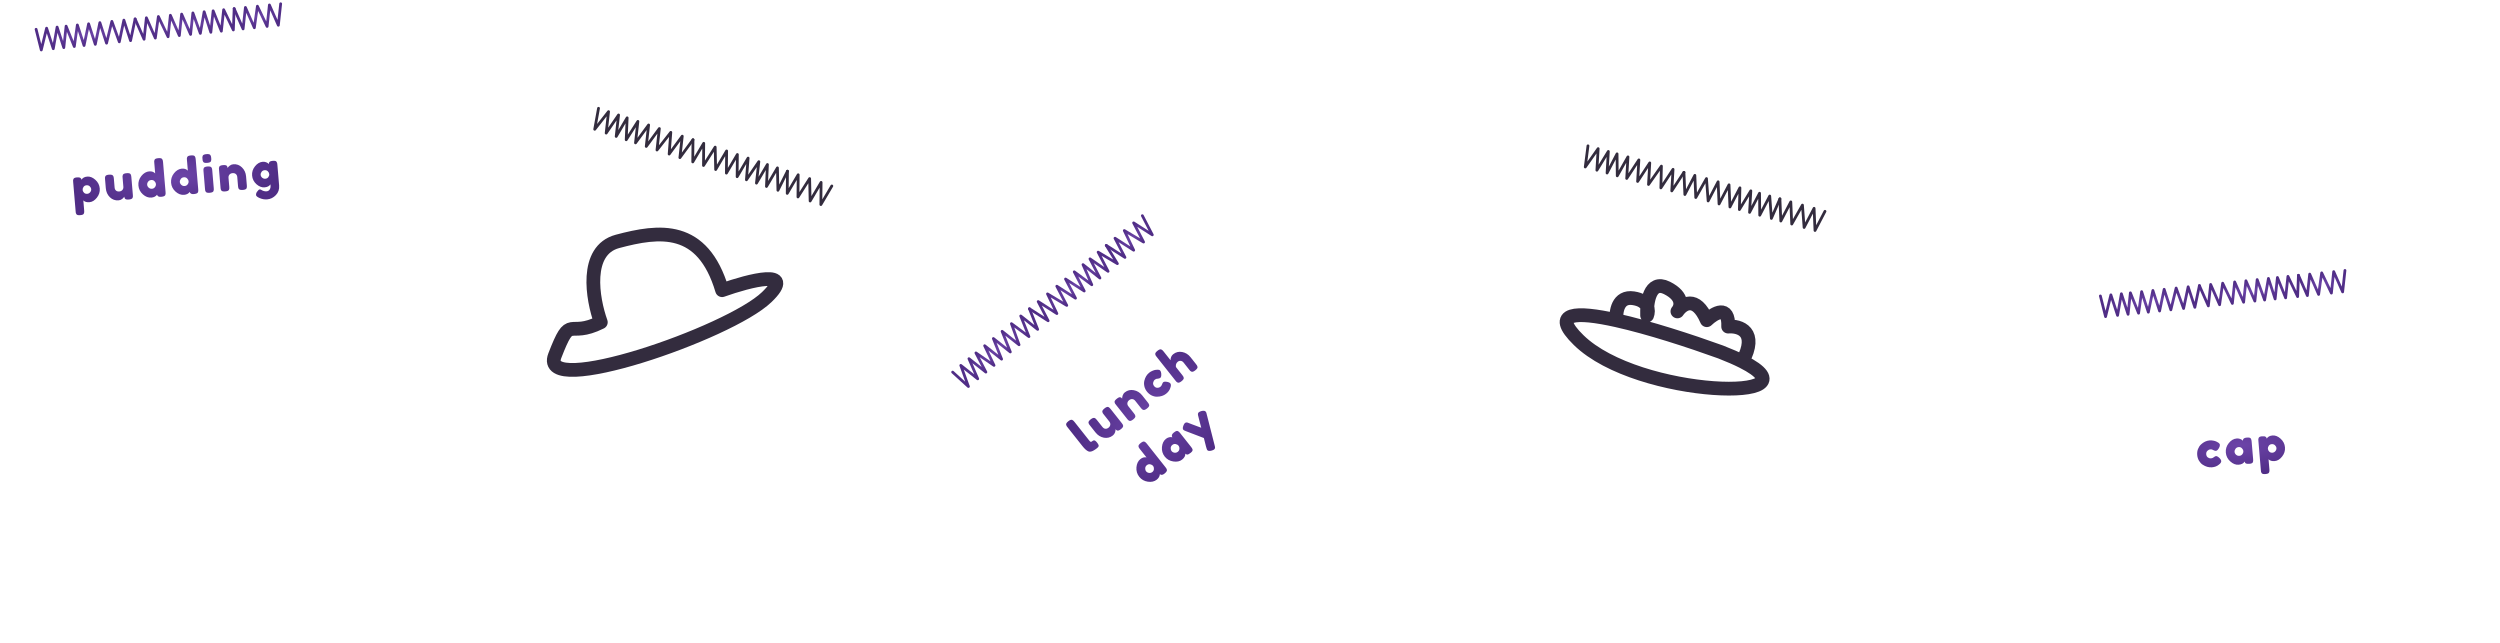 <svg width="1050" height="270" viewBox="0 0 1050 270" fill="none" xmlns="http://www.w3.org/2000/svg">
<path d="M4 144.264C4 144.264 91.82 52.95 163 55.001C242.304 57.285 302.193 156.207 326.052 176.186C360.062 204.667 396.072 206.391 435.555 206.391C455.617 206.391 476.105 196.501 494.794 190.157C507.314 185.907 518.223 178.165 530.15 172.44C530.15 172.44 620.059 120.818 683.5 118.5C783.428 114.848 787 230 914 230C977 230 1046 143 1046 143" stroke="white" stroke-width="7.709" stroke-linecap="round"/>
<g filter="url(#filter0_d_6085_11734)">
<rect width="113.59" height="126.471" rx="8.197" transform="matrix(0.949 0.316 0.316 -0.949 205.5 168.438)" fill="white"/>
</g>
<path d="M259.367 101.381C245.315 105.128 248.828 125.582 252.341 135.34C238.288 142.367 240.045 131.242 233.019 149.393C225.993 167.544 306.208 140.025 322.017 124.801C334.664 112.622 314.796 117.775 303.281 121.874C295.083 94.354 276.933 96.697 259.367 101.381Z" stroke="#332C3E" stroke-width="5.782" stroke-linecap="round" stroke-linejoin="round"/>
<path d="M251.381 45.48L249.781 54.297L255.589 46.882L254.59 55.898L259.797 48.283L258.798 57.3L263.404 49.484L263.006 58.701L267.912 50.985L266.913 60.002L272.421 52.487L271.422 61.503L276.93 53.988L275.931 63.005L281.739 55.59L281.04 64.706L286.548 57.191L285.549 66.207L291.057 58.692" stroke="#332C3E" stroke-width="1.171" stroke-linecap="round" stroke-linejoin="round"/>
<path d="M330.732 71.903L326.728 79.919L326.524 70.502L321.918 78.318L322.316 69.101L317.71 76.916L318.709 67.9L313.502 75.515L314.201 66.398L309.595 74.214L309.692 64.897L305.086 72.713L305.184 63.396L300.578 71.211L300.374 61.794L295.468 69.51L295.565 60.193L290.959 68.008L291.057 58.691" stroke="#332C3E" stroke-width="1.171" stroke-linecap="round" stroke-linejoin="round"/>
<path d="M349.367 78.108L344.761 85.924L344.859 76.607L340.253 84.423L340.049 75.006L335.143 82.721L335.24 73.404L330.634 81.22L330.732 71.903" stroke="#332C3E" stroke-width="1.171" stroke-linecap="round" stroke-linejoin="round"/>
<g filter="url(#filter1_d_6085_11734)">
<rect width="113.59" height="126.471" rx="8.197" transform="matrix(0.771 -0.636 -0.636 -0.771 479.947 260.457)" fill="white"/>
</g>
<path d="M448.409 179.513C448.209 179.259 448.066 179.068 447.981 178.938C447.899 178.788 447.83 178.6 447.777 178.374C447.695 177.954 448.007 177.465 448.712 176.907C449.385 176.375 449.921 176.192 450.322 176.359C450.541 176.454 450.708 176.564 450.824 176.687C450.95 176.802 451.114 176.986 451.315 177.24L457.372 184.891C457.686 185.288 457.92 185.515 458.073 185.573C458.218 185.62 458.401 185.556 458.621 185.382C458.852 185.198 459.015 185.087 459.11 185.048C459.196 184.998 459.324 184.968 459.495 184.958C459.829 184.927 460.249 185.231 460.755 185.87C461.304 186.564 461.53 187.075 461.432 187.404C461.302 187.829 460.645 188.403 459.461 189.126C458.525 189.687 457.752 189.842 457.141 189.591C456.405 189.295 455.571 188.558 454.637 187.379L448.409 179.513ZM467.402 182.892C466.29 183.773 465.033 184.087 463.632 183.834C462.233 183.562 461.054 182.819 460.094 181.608L457.804 178.715C457.595 178.451 457.448 178.254 457.363 178.124C457.289 177.985 457.225 177.803 457.172 177.576C457.09 177.157 457.402 176.668 458.107 176.11C458.879 175.499 459.496 175.351 459.96 175.665C460.165 175.789 460.421 176.044 460.726 176.429L463.016 179.321C463.373 179.773 463.779 180.025 464.233 180.078C464.698 180.122 465.146 179.974 465.575 179.634C466.016 179.285 466.264 178.874 466.319 178.4C466.385 177.917 466.248 177.461 465.908 177.032L463.592 174.107C463.392 173.853 463.249 173.661 463.164 173.532C463.081 173.382 463.019 173.19 462.976 172.954C462.892 172.555 463.203 172.076 463.908 171.517C464.602 170.968 465.144 170.781 465.534 170.956C465.742 171.06 465.904 171.174 466.02 171.298C466.137 171.401 466.297 171.58 466.497 171.833L471.129 177.684C471.321 177.926 471.458 178.122 471.541 178.272C471.626 178.402 471.685 178.579 471.719 178.803C471.781 179.22 471.47 179.699 470.787 180.24C470.115 180.772 469.597 180.967 469.233 180.825C468.975 180.724 468.741 180.542 468.532 180.278C468.549 180.39 468.537 180.578 468.496 180.844C468.455 181.109 468.402 181.348 468.337 181.561C468.155 182.1 467.843 182.544 467.402 182.892ZM472.449 164.783C473.551 163.91 474.801 163.611 476.2 163.883C477.601 164.136 478.781 164.869 479.741 166.081L482.043 168.989C482.244 169.243 482.386 169.444 482.468 169.594C482.553 169.724 482.618 169.896 482.663 170.112C482.744 170.531 482.432 171.02 481.727 171.578C480.945 172.198 480.332 172.352 479.888 172.04C479.674 171.905 479.418 171.65 479.122 171.276L476.819 168.367C476.461 167.915 476.05 167.667 475.585 167.623C475.131 167.57 474.684 167.718 474.243 168.067C473.813 168.408 473.565 168.819 473.499 169.301C473.444 169.775 473.587 170.227 473.927 170.657L476.243 173.582C476.443 173.835 476.585 174.037 476.667 174.186C476.752 174.316 476.812 174.493 476.846 174.717C476.938 175.128 476.632 175.613 475.927 176.171C475.232 176.72 474.69 176.907 474.301 176.732C474.093 176.628 473.93 176.524 473.812 176.42C473.696 176.297 473.538 176.108 473.337 175.855L468.706 170.004C468.514 169.762 468.375 169.576 468.291 169.446C468.208 169.296 468.15 169.109 468.116 168.885C468.052 168.488 468.367 168.014 469.061 167.465C469.733 166.933 470.247 166.732 470.601 166.864C470.86 166.964 471.094 167.146 471.303 167.41C471.286 167.298 471.298 167.11 471.339 166.844C471.38 166.579 471.437 166.346 471.51 166.144C471.684 165.594 471.997 165.14 472.449 164.783ZM484.728 162.159C485.095 162.622 485.537 162.863 486.054 162.883C486.564 162.893 486.989 162.762 487.33 162.492C487.683 162.212 487.93 161.856 488.07 161.422C488.213 160.969 488.378 160.668 488.565 160.519C488.896 160.258 489.529 160.231 490.465 160.44C490.971 160.559 491.325 160.745 491.525 160.999C491.857 161.417 491.864 162.048 491.545 162.892C491.266 163.83 490.67 164.66 489.755 165.384C488.73 166.196 487.452 166.607 485.92 166.619C485.189 166.624 484.45 166.448 483.701 166.091C482.943 165.723 482.286 165.186 481.727 164.481C481.16 163.765 480.793 163.007 480.626 162.207C480.45 161.397 480.449 160.636 480.621 159.926C480.96 158.475 481.647 157.339 482.683 156.519C483.102 156.188 483.557 155.926 484.05 155.733C484.534 155.529 484.913 155.408 485.187 155.37L485.583 155.326C485.886 155.301 486.123 155.284 486.294 155.274C486.755 155.267 487.099 155.407 487.326 155.694C487.544 155.969 487.677 156.375 487.724 156.91C487.807 157.83 487.667 158.434 487.304 158.722C487.094 158.888 486.701 159.002 486.123 159.065C485.777 159.035 485.416 159.168 485.041 159.464C484.678 159.752 484.441 160.155 484.331 160.672C484.221 161.19 484.353 161.685 484.728 162.159ZM492.758 148.758C493.86 147.886 495.106 147.581 496.496 147.842C497.897 148.095 499.077 148.828 500.037 150.04L502.339 152.948C502.54 153.202 502.682 153.403 502.764 153.553C502.849 153.683 502.913 153.865 502.956 154.1C503.039 154.5 502.728 154.979 502.023 155.537C501.351 156.07 500.819 156.258 500.427 156.102C500.208 156.007 500.035 155.902 499.909 155.787C499.793 155.663 499.63 155.469 499.421 155.205L497.131 152.313C496.774 151.861 496.368 151.609 495.914 151.556C495.46 151.503 495.035 151.634 494.638 151.948C494.252 152.253 494.007 152.645 493.901 153.123C493.787 153.589 493.825 153.989 494.017 154.321L496.555 157.528C496.756 157.781 496.897 157.983 496.98 158.132C497.065 158.262 497.129 158.445 497.171 158.68C497.255 159.079 496.944 159.559 496.239 160.117C495.545 160.666 495.003 160.853 494.613 160.678C494.405 160.574 494.242 160.47 494.124 160.366C494.017 160.254 493.859 160.065 493.65 159.801L485.826 149.918C485.625 149.664 485.482 149.473 485.398 149.343C485.315 149.193 485.251 149.011 485.206 148.795C485.125 148.376 485.437 147.887 486.142 147.329C486.836 146.779 487.372 146.597 487.751 146.781C487.97 146.876 488.137 146.986 488.253 147.109C488.371 147.213 488.53 147.391 488.731 147.645L491.623 151.297C491.641 150.189 492.02 149.343 492.758 148.758ZM478.169 187.528C478.126 187.293 478.183 187.06 478.34 186.828C478.497 186.596 478.747 186.345 479.088 186.075C479.441 185.795 479.748 185.606 480.01 185.506C480.271 185.407 480.506 185.409 480.714 185.513C480.933 185.609 481.1 185.718 481.216 185.842C481.334 185.946 481.493 186.124 481.694 186.377L489.505 196.244C489.705 196.497 489.847 196.699 489.93 196.848C490.015 196.978 490.074 197.155 490.108 197.379C490.178 197.808 489.828 198.327 489.057 198.938C488.296 199.539 487.658 199.605 487.143 199.135C487.099 200.03 486.664 200.805 485.837 201.459C484.846 202.244 483.602 202.53 482.106 202.316C480.602 202.091 479.396 201.406 478.489 200.26C477.573 199.103 477.179 197.767 477.305 196.251C477.442 194.726 478.001 193.576 478.982 192.799C479.797 192.154 480.648 191.928 481.536 192.121L478.789 188.651C478.588 188.397 478.445 188.206 478.36 188.076C478.278 187.926 478.214 187.743 478.169 187.528ZM482.596 198.622C483.118 198.692 483.583 198.566 483.99 198.244C484.398 197.921 484.616 197.506 484.645 196.999C484.685 196.484 484.566 196.05 484.287 195.697C483.999 195.333 483.6 195.102 483.092 195.003C482.594 194.895 482.125 195.016 481.684 195.364C481.244 195.713 481.013 196.147 480.993 196.665C480.964 197.171 481.094 197.607 481.381 197.97C481.669 198.334 482.074 198.551 482.596 198.622ZM492.38 183.67C491.958 183.001 492.149 182.348 492.953 181.711C493.383 181.371 493.729 181.151 493.99 181.052C494.252 180.952 494.487 180.954 494.695 181.059C494.914 181.154 495.081 181.264 495.197 181.387C495.315 181.491 495.474 181.669 495.675 181.923L500.254 187.707C500.455 187.96 500.596 188.162 500.679 188.312C500.764 188.442 500.833 188.62 500.887 188.846C500.959 189.255 500.693 189.699 500.087 190.178C499.492 190.649 499.033 190.896 498.71 190.919C498.39 190.921 498.1 190.793 497.84 190.532C497.894 191.439 497.442 192.272 496.484 193.031C495.536 193.781 494.31 194.043 492.806 193.818C491.302 193.594 490.096 192.908 489.189 191.762C488.273 190.605 487.882 189.275 488.017 187.77C488.155 186.245 488.714 185.095 489.694 184.318C490.069 184.022 490.463 183.818 490.876 183.706C491.289 183.594 491.604 183.55 491.821 183.575C492.03 183.59 492.216 183.621 492.38 183.67ZM492.094 189.489C492.382 189.853 492.787 190.07 493.309 190.141C493.822 190.2 494.282 190.069 494.69 189.746C495.098 189.423 495.316 189.009 495.345 188.502C495.385 187.986 495.265 187.552 494.986 187.2C494.698 186.836 494.3 186.605 493.791 186.505C493.294 186.398 492.825 186.518 492.384 186.867C491.954 187.207 491.724 187.641 491.693 188.167C491.672 188.685 491.806 189.126 492.094 189.489ZM504.612 172.642C505.489 172.414 506.089 172.504 506.412 172.912C506.569 173.11 506.673 173.332 506.724 173.578C506.776 173.824 506.806 173.953 506.815 173.964L510.152 187.076C510.229 187.355 510.279 187.576 510.3 187.739C510.332 187.893 510.321 188.071 510.267 188.275C510.214 188.479 510.088 188.659 509.889 188.816C509.691 188.973 509.334 189.122 508.817 189.262C507.94 189.49 507.345 189.406 507.031 189.009C506.822 188.745 506.352 187.065 505.621 183.969L497.949 181.036C497.441 180.847 497.117 180.664 496.978 180.488C496.699 180.135 496.717 179.547 497.033 178.724C497.233 178.207 497.438 177.865 497.647 177.7C497.856 177.534 498.062 177.443 498.264 177.426C498.466 177.41 498.634 177.429 498.767 177.485C498.903 177.521 499.612 177.793 500.893 178.302C502.177 178.792 503.385 179.242 504.517 179.654C504.433 179.434 504.194 178.521 503.801 176.915C503.398 175.297 503.183 174.437 503.155 174.334C503.138 174.222 503.13 174.076 503.131 173.896C503.126 173.595 503.25 173.344 503.504 173.144C503.768 172.934 504.138 172.767 504.612 172.642Z" fill="url(#paint0_radial_6085_11734)"/>
<path d="M400.113 156.291L406.735 162.328L403.535 153.469L410.645 159.103L406.957 150.647L414.067 156.281L409.89 148.229L417.489 153.459L413.556 145.205L420.666 150.839L417.222 142.182L424.332 147.816L420.888 139.158L427.998 144.792L424.798 135.933L432.153 141.366L428.709 132.708L435.819 138.342L432.375 129.685" stroke="url(#paint1_radial_6085_11734)" stroke-width="1.171" stroke-linecap="round" stroke-linejoin="round"/>
<path d="M464.637 103.079L469.303 110.729L461.215 105.901L465.392 113.954L457.793 108.723L461.971 116.776L454.86 111.142L458.549 119.598L451.194 114.165L455.372 122.218L447.528 117.189L451.706 125.241L443.862 120.212L448.039 128.265L439.952 123.437L443.885 131.691L436.041 126.662L440.218 134.715L432.375 129.685" stroke="url(#paint2_radial_6085_11734)" stroke-width="1.171" stroke-linecap="round" stroke-linejoin="round"/>
<path d="M479.789 90.582L483.966 98.635L476.123 93.606L480.3 101.658L472.212 96.831L476.145 105.085L468.302 100.055L472.479 108.108L464.636 103.079" stroke="url(#paint3_radial_6085_11734)" stroke-width="1.171" stroke-linecap="round" stroke-linejoin="round"/>
<g filter="url(#filter2_d_6085_11734)">
<rect width="113.59" height="126.471" rx="8.197" transform="matrix(0.964 0.266 0.266 -0.964 627.5 186.418)" fill="white"/>
</g>
<path d="M678.956 134.525C692.485 137.545 709.868 143.191 722.648 147.821C726.336 149.253 729.38 150.588 731.84 151.827M678.956 134.525C661.937 130.725 651.016 131.081 663.027 142.84C688.161 167.448 765.904 168.972 731.84 151.827M678.956 134.525C678.574 131.029 679.45 124.281 686.001 125.261C692.553 126.241 692.587 130.488 691.786 132.489C691.555 127.124 692.902 117.301 700.129 120.927C707.356 124.553 706.064 129.015 704.514 130.793C706.698 127.575 712.224 123.807 716.857 134.48C720 131.458 726.197 127.763 725.833 137.162C730.63 136.787 738.548 139.194 731.84 151.827" stroke="#332C3E" stroke-width="5.782" stroke-linecap="round" stroke-linejoin="round"/>
<path d="M666.949 61.248L665.808 70.135L671.224 62.429L670.694 71.486L675.499 63.611L674.969 72.667L679.163 64.623L679.244 73.848L683.744 65.889L683.213 74.945L688.324 67.155L687.794 76.211L692.904 68.42L692.374 77.477L697.79 69.77L697.565 78.911L702.676 71.121L702.145 80.177L707.256 72.386" stroke="#332C3E" stroke-width="1.171" stroke-linecap="round" stroke-linejoin="round"/>
<path d="M747.562 83.524L743.978 91.737L743.288 82.343L739.093 90.387L739.013 81.162L734.818 89.205L735.348 80.149L730.543 88.024L730.768 78.883L726.573 86.927L726.188 77.618L721.993 85.661L721.607 76.352L717.412 84.396L716.722 75.002L712.221 82.961L711.836 73.652L707.641 81.696L707.256 72.386" stroke="#332C3E" stroke-width="1.171" stroke-linecap="round" stroke-linejoin="round"/>
<path d="M766.494 88.757L762.299 96.8L761.914 87.491L757.719 95.535L757.028 86.141L752.528 94.1L752.142 84.791L747.948 92.835L747.562 83.525" stroke="#332C3E" stroke-width="1.171" stroke-linecap="round" stroke-linejoin="round"/>
<g filter="url(#filter3_d_6085_11734)">
<rect width="113.59" height="126.471" rx="8.197" transform="matrix(0.995 -0.104 -0.104 -0.995 891.102 255.228)" fill="white"/>
</g>
<path d="M926.612 190.803C926.661 191.391 926.896 191.837 927.316 192.14C927.735 192.429 928.162 192.555 928.596 192.519C929.044 192.481 929.447 192.32 929.804 192.036C930.173 191.737 930.477 191.578 930.715 191.558C931.135 191.523 931.678 191.851 932.342 192.542C932.698 192.921 932.89 193.272 932.917 193.594C932.962 194.126 932.619 194.655 931.887 195.182C931.136 195.809 930.18 196.172 929.017 196.27C927.715 196.379 926.422 196.016 925.139 195.179C924.527 194.779 924.008 194.223 923.582 193.512C923.154 192.786 922.903 191.975 922.827 191.079C922.751 190.169 922.864 189.334 923.167 188.576C923.468 187.803 923.887 187.168 924.424 186.672C925.508 185.65 926.709 185.084 928.025 184.973C928.557 184.928 929.082 184.962 929.599 185.073C930.115 185.171 930.497 185.28 930.747 185.4L931.101 185.581C931.367 185.728 931.574 185.845 931.723 185.931C932.11 186.18 932.319 186.487 932.35 186.851C932.379 187.201 932.266 187.613 932.01 188.086C931.57 188.898 931.12 189.324 930.658 189.363C930.391 189.385 930 189.263 929.484 188.996C929.212 188.779 928.838 188.691 928.362 188.731C927.9 188.77 927.48 188.974 927.102 189.345C926.724 189.715 926.561 190.201 926.612 190.803ZM941.98 185.111C941.998 184.319 942.518 183.881 943.54 183.795C944.086 183.749 944.496 183.757 944.769 183.818C945.042 183.88 945.236 184.012 945.352 184.213C945.482 184.414 945.561 184.598 945.589 184.765C945.63 184.916 945.664 185.153 945.691 185.475L946.309 192.827C946.336 193.149 946.343 193.395 946.329 193.565C946.328 193.721 946.287 193.907 946.207 194.126C946.042 194.506 945.574 194.729 944.804 194.794C944.048 194.857 943.529 194.809 943.247 194.65C942.979 194.475 942.808 194.207 942.736 193.847C942.28 194.632 941.443 195.076 940.225 195.179C939.02 195.28 937.854 194.821 936.724 193.802C935.595 192.783 934.969 191.546 934.847 190.089C934.723 188.619 935.133 187.294 936.078 186.115C937.035 184.92 938.137 184.27 939.383 184.166C939.859 184.126 940.3 184.173 940.706 184.308C941.113 184.443 941.399 184.581 941.566 184.722C941.732 184.849 941.87 184.979 941.98 185.111ZM938.524 189.801C938.563 190.263 938.781 190.668 939.176 191.015C939.571 191.349 940.028 191.494 940.546 191.45C941.064 191.407 941.475 191.182 941.779 190.775C942.097 190.368 942.238 189.94 942.2 189.492C942.161 189.03 941.957 188.617 941.588 188.253C941.233 187.888 940.776 187.729 940.215 187.776C939.669 187.822 939.238 188.056 938.921 188.477C938.618 188.898 938.485 189.339 938.524 189.801ZM949.56 197.461L948.528 185.194C948.501 184.872 948.488 184.634 948.489 184.478C948.504 184.322 948.553 184.142 948.634 183.937C948.798 183.543 949.252 183.314 949.994 183.252C950.736 183.189 951.241 183.246 951.51 183.42C951.791 183.58 951.968 183.84 952.041 184.201C952.512 183.428 953.314 182.994 954.448 182.898C955.597 182.802 956.727 183.25 957.84 184.242C958.953 185.234 959.57 186.444 959.69 187.873C959.81 189.301 959.404 190.597 958.473 191.761C957.555 192.924 956.522 193.554 955.374 193.651C954.226 193.747 953.366 193.495 952.793 192.895L953.15 197.138C953.177 197.46 953.183 197.699 953.168 197.855C953.167 198.011 953.119 198.191 953.023 198.396C952.943 198.615 952.78 198.776 952.535 198.882C952.29 198.987 951.951 199.058 951.517 199.094C951.083 199.131 950.729 199.118 950.456 199.057C950.197 198.994 950.003 198.869 949.875 198.682C949.76 198.495 949.682 198.325 949.641 198.173C949.614 198.02 949.587 197.783 949.56 197.461ZM952.887 187.218C952.597 187.623 952.47 188.05 952.508 188.498C952.546 188.946 952.742 189.345 953.095 189.696C953.462 190.032 953.897 190.179 954.402 190.137C954.92 190.093 955.338 189.874 955.658 189.481C955.991 189.086 956.139 188.658 956.1 188.196C956.061 187.734 955.858 187.335 955.491 186.999C955.124 186.649 954.667 186.497 954.12 186.543C953.588 186.588 953.177 186.813 952.887 187.218Z" fill="url(#paint4_radial_6085_11734)"/>
<path d="M882.158 124.296L884.339 132.987L886.569 123.836L889.38 132.461L890.981 123.376L893.791 132.001L894.762 122.982L898.203 131.541L899.488 122.489L902.299 131.114L904.215 121.996L907.025 130.621L908.941 121.503L911.752 130.129L913.982 120.977L917.108 129.57L919.024 120.452L921.834 129.077L923.75 119.959" stroke="url(#paint5_radial_6085_11734)" stroke-width="1.171" stroke-linecap="round" stroke-linejoin="round"/>
<path d="M965.344 115.621L965.003 124.575L960.932 116.081L959.962 125.101L956.521 116.541L955.551 125.561L952.74 116.935L951.139 126.021L948.014 117.428L947.043 126.448L943.287 117.921L942.317 126.941L938.561 118.414L937.59 127.434L933.519 118.939L932.234 127.992L928.478 119.465L927.507 128.485L923.752 119.958" stroke="url(#paint6_radial_6085_11734)" stroke-width="1.171" stroke-linecap="round" stroke-linejoin="round"/>
<path d="M984.879 113.584L983.908 122.604L980.153 114.077L979.182 123.097L975.111 114.603L973.825 123.655L970.07 115.128L969.099 124.148L965.343 115.621" stroke="url(#paint7_radial_6085_11734)" stroke-width="1.171" stroke-linecap="round" stroke-linejoin="round"/>
<g filter="url(#filter4_d_6085_11734)">
<rect width="113.59" height="126.471" rx="8.197" transform="matrix(0.995 -0.104 -0.104 -0.995 24.102 143.228)" fill="white"/>
</g>
<path d="M31.764 88.73L30.733 76.463C30.706 76.141 30.692 75.903 30.694 75.747C30.709 75.591 30.757 75.411 30.838 75.206C31.003 74.812 31.456 74.583 32.198 74.521C32.94 74.458 33.445 74.515 33.714 74.689C33.995 74.849 34.172 75.109 34.245 75.47C34.716 74.697 35.518 74.263 36.653 74.167C37.801 74.071 38.931 74.519 40.044 75.511C41.157 76.503 41.774 77.713 41.894 79.141C42.014 80.57 41.608 81.866 40.677 83.03C39.759 84.193 38.727 84.823 37.578 84.92C36.43 85.016 35.57 84.764 34.998 84.164L35.354 88.407C35.382 88.729 35.388 88.968 35.372 89.124C35.371 89.279 35.323 89.46 35.228 89.665C35.147 89.884 34.985 90.045 34.74 90.151C34.495 90.256 34.155 90.327 33.721 90.363C33.287 90.4 32.933 90.387 32.66 90.326C32.401 90.263 32.207 90.138 32.079 89.951C31.964 89.764 31.886 89.594 31.846 89.442C31.819 89.289 31.791 89.052 31.764 88.73ZM35.091 78.487C34.801 78.892 34.675 79.319 34.712 79.767C34.75 80.215 34.946 80.614 35.3 80.965C35.666 81.301 36.102 81.448 36.606 81.406C37.124 81.362 37.543 81.143 37.862 80.75C38.196 80.355 38.343 79.927 38.304 79.465C38.265 79.003 38.062 78.604 37.696 78.268C37.328 77.918 36.871 77.766 36.325 77.812C35.792 77.857 35.381 78.082 35.091 78.487ZM49.815 84.144C48.401 84.263 47.18 83.83 46.152 82.845C45.137 81.844 44.565 80.574 44.436 79.034L44.126 75.358C44.098 75.022 44.084 74.776 44.086 74.621C44.101 74.464 44.148 74.277 44.229 74.059C44.393 73.664 44.923 73.429 45.819 73.354C46.8 73.271 47.396 73.489 47.609 74.007C47.712 74.224 47.784 74.578 47.825 75.068L48.134 78.743C48.182 79.318 48.381 79.752 48.73 80.047C49.093 80.341 49.548 80.465 50.094 80.419C50.654 80.372 51.088 80.166 51.396 79.802C51.718 79.436 51.856 78.98 51.81 78.434L51.497 74.716C51.47 74.394 51.457 74.156 51.458 74.001C51.472 73.83 51.526 73.635 51.62 73.416C51.772 73.037 52.296 72.809 53.192 72.734C54.074 72.659 54.629 72.803 54.857 73.165C54.973 73.367 55.044 73.551 55.073 73.718C55.114 73.869 55.148 74.106 55.175 74.428L55.8 81.864C55.826 82.172 55.832 82.411 55.818 82.582C55.817 82.737 55.769 82.917 55.673 83.123C55.494 83.504 54.97 83.732 54.102 83.805C53.248 83.877 52.709 83.753 52.484 83.433C52.324 83.207 52.23 82.926 52.202 82.59C52.154 82.692 52.04 82.843 51.859 83.041C51.678 83.24 51.502 83.41 51.331 83.551C50.881 83.899 50.375 84.097 49.815 84.144ZM64.905 67.137C64.999 66.918 65.176 66.755 65.435 66.648C65.694 66.542 66.041 66.47 66.475 66.434C66.923 66.396 67.284 66.408 67.557 66.47C67.83 66.531 68.024 66.663 68.14 66.865C68.27 67.066 68.349 67.249 68.377 67.416C68.418 67.568 68.452 67.805 68.479 68.127L69.534 80.666C69.561 80.988 69.567 81.235 69.553 81.405C69.552 81.56 69.504 81.741 69.409 81.946C69.23 82.342 68.651 82.581 67.671 82.663C66.705 82.745 66.137 82.447 65.967 81.77C65.435 82.492 64.644 82.897 63.594 82.985C62.334 83.091 61.14 82.642 60.012 81.636C58.882 80.618 58.257 79.38 58.134 77.924C58.01 76.453 58.42 75.121 59.363 73.928C60.32 72.733 61.422 72.084 62.668 71.979C63.705 71.892 64.539 72.174 65.172 72.826L64.801 68.415C64.774 68.093 64.761 67.854 64.762 67.699C64.776 67.529 64.824 67.341 64.905 67.137ZM62.462 78.829C62.858 79.176 63.315 79.328 63.833 79.284C64.351 79.241 64.762 79.016 65.066 78.609C65.385 78.202 65.525 77.774 65.487 77.326C65.448 76.864 65.245 76.451 64.875 76.087C64.52 75.722 64.063 75.563 63.503 75.61C62.943 75.657 62.511 75.891 62.208 76.312C61.904 76.718 61.771 77.152 61.81 77.614C61.849 78.076 62.066 78.481 62.462 78.829ZM78.626 65.983C78.72 65.763 78.897 65.6 79.156 65.494C79.415 65.388 79.761 65.316 80.195 65.28C80.643 65.242 81.004 65.254 81.277 65.316C81.55 65.377 81.745 65.509 81.86 65.711C81.99 65.911 82.069 66.095 82.097 66.262C82.138 66.414 82.172 66.65 82.199 66.973L83.254 79.512C83.281 79.834 83.287 80.081 83.274 80.251C83.273 80.406 83.224 80.586 83.129 80.792C82.951 81.188 82.371 81.427 81.391 81.509C80.425 81.591 79.857 81.293 79.687 80.616C79.156 81.338 78.365 81.743 77.314 81.831C76.054 81.937 74.86 81.487 73.732 80.482C72.603 79.463 71.977 78.226 71.854 76.769C71.731 75.299 72.14 73.967 73.084 72.774C74.041 71.579 75.142 70.93 76.389 70.825C77.425 70.737 78.26 71.02 78.892 71.672L78.522 67.261C78.494 66.939 78.481 66.7 78.482 66.545C78.496 66.374 78.544 66.187 78.626 65.983ZM76.182 77.674C76.578 78.022 77.035 78.174 77.553 78.13C78.071 78.087 78.483 77.862 78.787 77.455C79.105 77.048 79.245 76.62 79.208 76.172C79.169 75.71 78.965 75.297 78.596 74.933C78.241 74.568 77.783 74.409 77.223 74.456C76.663 74.503 76.231 74.737 75.928 75.157C75.624 75.564 75.491 75.998 75.53 76.46C75.569 76.922 75.786 77.327 76.182 77.674ZM85.474 71.901C85.447 71.579 85.434 71.34 85.435 71.185C85.448 71.014 85.496 70.82 85.576 70.602C85.741 70.221 86.272 69.993 87.168 69.918C87.841 69.861 88.327 69.94 88.627 70.155C88.881 70.331 89.033 70.621 89.081 71.026C89.106 71.165 89.131 71.368 89.153 71.634L89.771 78.985C89.799 79.307 89.805 79.553 89.791 79.724C89.79 79.879 89.743 80.066 89.648 80.286C89.497 80.665 88.973 80.893 88.077 80.968C87.195 81.042 86.639 80.898 86.412 80.537C86.296 80.335 86.218 80.158 86.177 80.007C86.15 79.854 86.122 79.609 86.094 79.273L85.474 71.901ZM88.591 67.725C88.51 67.93 88.34 68.085 88.081 68.191C87.822 68.298 87.468 68.37 87.02 68.407C86.586 68.444 86.232 68.431 85.959 68.37C85.686 68.308 85.485 68.177 85.355 67.976C85.239 67.775 85.161 67.598 85.12 67.446C85.092 67.279 85.064 67.035 85.037 66.713C85.01 66.391 84.997 66.152 84.998 65.997C85.012 65.826 85.06 65.639 85.141 65.435C85.305 65.04 85.836 64.805 86.732 64.73C87.614 64.656 88.162 64.8 88.376 65.163C88.506 65.363 88.585 65.547 88.613 65.714C88.654 65.866 88.688 66.102 88.715 66.424C88.742 66.747 88.749 66.993 88.735 67.163C88.734 67.318 88.686 67.506 88.591 67.725ZM97.993 68.986C99.393 68.868 100.601 69.31 101.616 70.31C102.644 71.296 103.222 72.558 103.352 74.099L103.663 77.795C103.69 78.118 103.696 78.364 103.683 78.534C103.681 78.689 103.64 78.869 103.559 79.073C103.394 79.468 102.864 79.703 101.968 79.778C100.974 79.862 100.378 79.651 100.18 79.146C100.076 78.915 100.004 78.561 99.964 78.085L99.653 74.389C99.605 73.814 99.399 73.381 99.036 73.087C98.687 72.792 98.232 72.668 97.672 72.715C97.126 72.761 96.692 72.967 96.37 73.332C96.062 73.697 95.931 74.152 95.977 74.698L96.29 78.416C96.317 78.738 96.324 78.984 96.31 79.154C96.309 79.309 96.261 79.49 96.165 79.695C96.015 80.089 95.492 80.323 94.596 80.398C93.713 80.473 93.158 80.329 92.93 79.967C92.815 79.766 92.736 79.589 92.695 79.437C92.667 79.27 92.64 79.026 92.613 78.704L91.987 71.268C91.961 70.96 91.949 70.729 91.95 70.573C91.964 70.403 92.018 70.215 92.114 70.01C92.281 69.643 92.805 69.423 93.687 69.348C94.541 69.277 95.08 69.393 95.303 69.699C95.463 69.925 95.557 70.206 95.586 70.543C95.633 70.44 95.748 70.289 95.928 70.091C96.109 69.892 96.286 69.729 96.458 69.602C96.907 69.24 97.419 69.034 97.993 68.986ZM113.574 77.427C113.1 78.172 112.283 78.593 111.12 78.691C109.958 78.789 108.821 78.349 107.709 77.37C106.611 76.377 106.001 75.166 105.881 73.738C105.761 72.31 106.166 71.013 107.098 69.849C108.029 68.685 109.104 68.052 110.323 67.949C110.799 67.909 111.24 67.963 111.648 68.113C112.054 68.248 112.334 68.386 112.487 68.528C112.652 68.656 112.783 68.779 112.877 68.898C112.886 68.502 113.002 68.196 113.223 67.98C113.458 67.749 113.848 67.61 114.394 67.564C114.94 67.518 115.343 67.527 115.602 67.59C115.861 67.652 116.048 67.785 116.164 67.987C116.292 68.173 116.37 68.343 116.397 68.496C116.438 68.647 116.472 68.884 116.499 69.206L117.231 77.902C117.366 79.513 116.915 80.855 115.877 81.929C114.841 83.018 113.622 83.621 112.222 83.739C111.158 83.828 110.121 83.654 109.111 83.218C108.101 82.781 107.579 82.352 107.543 81.932C107.497 81.386 107.667 80.885 108.051 80.43C108.293 80.114 108.479 79.893 108.609 79.77C108.754 79.645 108.924 79.574 109.12 79.557C109.316 79.541 109.526 79.608 109.751 79.758C110.466 80.22 111.216 80.418 112 80.352C112.533 80.307 112.949 80.06 113.25 79.612C113.55 79.164 113.676 78.645 113.627 78.057L113.574 77.427ZM109.474 73.457C109.512 73.905 109.721 74.296 110.102 74.631C110.497 74.964 110.946 75.11 111.45 75.067C111.968 75.024 112.38 74.806 112.686 74.413C112.99 74.007 113.124 73.587 113.087 73.153C113.049 72.705 112.854 72.305 112.5 71.954C112.145 71.589 111.694 71.43 111.148 71.476C110.602 71.522 110.177 71.748 109.873 72.154C109.568 72.56 109.436 72.995 109.474 73.457Z" fill="url(#paint8_radial_6085_11734)"/>
<path d="M15.158 12.296L17.338 20.987L19.57 11.836L22.38 20.461L23.981 11.376L26.791 20.001L27.762 10.982L31.203 19.541L32.488 10.489L35.299 19.114L37.215 9.996L40.025 18.622L41.941 9.503L44.752 18.129L46.983 8.977L50.108 17.57L52.024 8.452L54.834 17.077L56.75 7.959" stroke="url(#paint9_radial_6085_11734)" stroke-width="1.171" stroke-linecap="round" stroke-linejoin="round"/>
<path d="M98.344 3.621L98.003 12.575L93.933 4.081L92.962 13.101L89.521 4.541L88.551 13.561L85.74 4.935L84.139 14.021L81.014 5.428L80.043 14.448L76.287 5.921L75.317 14.941L71.561 6.414L70.59 15.434L66.519 6.939L65.234 15.992L61.478 7.465L60.507 16.485L56.752 7.958" stroke="url(#paint10_radial_6085_11734)" stroke-width="1.171" stroke-linecap="round" stroke-linejoin="round"/>
<path d="M117.879 1.584L116.908 10.604L113.153 2.077L112.182 11.097L108.111 2.603L106.825 11.655L103.07 3.128L102.099 12.148L98.343 3.621" stroke="url(#paint11_radial_6085_11734)" stroke-width="1.171" stroke-linecap="round" stroke-linejoin="round"/>
<defs>
<filter id="filter0_d_6085_11734" x="199.471" y="47.099" width="159.787" height="167.939" filterUnits="userSpaceOnUse" color-interpolation-filters="sRGB">
<feFlood flood-opacity="0" result="BackgroundImageFix"/>
<feColorMatrix in="SourceAlpha" type="matrix" values="0 0 0 0 0 0 0 0 0 0 0 0 0 0 0 0 0 0 127 0" result="hardAlpha"/>
<feMorphology radius="3.513" operator="dilate" in="SourceAlpha" result="effect1_dropShadow_6085_11734"/>
<feOffset dy="4.684"/>
<feGaussianBlur stdDeviation="2.342"/>
<feColorMatrix type="matrix" values="0 0 0 0 0 0 0 0 0 0 0 0 0 0 0 0 0 0 0.2 0"/>
<feBlend mode="normal" in2="BackgroundImageFix" result="effect1_dropShadow_6085_11734"/>
<feBlend mode="normal" in="SourceGraphic" in2="effect1_dropShadow_6085_11734" result="shape"/>
</filter>
<filter id="filter1_d_6085_11734" x="394.625" y="90.444" width="177.81" height="179.553" filterUnits="userSpaceOnUse" color-interpolation-filters="sRGB">
<feFlood flood-opacity="0" result="BackgroundImageFix"/>
<feColorMatrix in="SourceAlpha" type="matrix" values="0 0 0 0 0 0 0 0 0 0 0 0 0 0 0 0 0 0 127 0" result="hardAlpha"/>
<feMorphology radius="3.513" operator="dilate" in="SourceAlpha" result="effect1_dropShadow_6085_11734"/>
<feOffset dy="4.684"/>
<feGaussianBlur stdDeviation="2.342"/>
<feColorMatrix type="matrix" values="0 0 0 0 0 0 0 0 0 0 0 0 0 0 0 0 0 0 0.2 0"/>
<feBlend mode="normal" in2="BackgroundImageFix" result="effect1_dropShadow_6085_11734"/>
<feBlend mode="normal" in="SourceGraphic" in2="effect1_dropShadow_6085_11734" result="shape"/>
</filter>
<filter id="filter2_d_6085_11734" x="621.188" y="62.887" width="155.797" height="164.782" filterUnits="userSpaceOnUse" color-interpolation-filters="sRGB">
<feFlood flood-opacity="0" result="BackgroundImageFix"/>
<feColorMatrix in="SourceAlpha" type="matrix" values="0 0 0 0 0 0 0 0 0 0 0 0 0 0 0 0 0 0 127 0" result="hardAlpha"/>
<feMorphology radius="3.513" operator="dilate" in="SourceAlpha" result="effect1_dropShadow_6085_11734"/>
<feOffset dy="4.684"/>
<feGaussianBlur stdDeviation="2.342"/>
<feColorMatrix type="matrix" values="0 0 0 0 0 0 0 0 0 0 0 0 0 0 0 0 0 0 0.2 0"/>
<feBlend mode="normal" in2="BackgroundImageFix" result="effect1_dropShadow_6085_11734"/>
<feBlend mode="normal" in="SourceGraphic" in2="effect1_dropShadow_6085_11734" result="shape"/>
</filter>
<filter id="filter3_d_6085_11734" x="870.594" y="114.95" width="140.877" height="152.353" filterUnits="userSpaceOnUse" color-interpolation-filters="sRGB">
<feFlood flood-opacity="0" result="BackgroundImageFix"/>
<feColorMatrix in="SourceAlpha" type="matrix" values="0 0 0 0 0 0 0 0 0 0 0 0 0 0 0 0 0 0 127 0" result="hardAlpha"/>
<feMorphology radius="3.513" operator="dilate" in="SourceAlpha" result="effect1_dropShadow_6085_11734"/>
<feOffset dy="4.684"/>
<feGaussianBlur stdDeviation="2.342"/>
<feColorMatrix type="matrix" values="0 0 0 0 0 0 0 0 0 0 0 0 0 0 0 0 0 0 0.2 0"/>
<feBlend mode="normal" in2="BackgroundImageFix" result="effect1_dropShadow_6085_11734"/>
<feBlend mode="normal" in="SourceGraphic" in2="effect1_dropShadow_6085_11734" result="shape"/>
</filter>
<filter id="filter4_d_6085_11734" x="3.594" y="2.95" width="140.877" height="152.353" filterUnits="userSpaceOnUse" color-interpolation-filters="sRGB">
<feFlood flood-opacity="0" result="BackgroundImageFix"/>
<feColorMatrix in="SourceAlpha" type="matrix" values="0 0 0 0 0 0 0 0 0 0 0 0 0 0 0 0 0 0 127 0" result="hardAlpha"/>
<feMorphology radius="3.513" operator="dilate" in="SourceAlpha" result="effect1_dropShadow_6085_11734"/>
<feOffset dy="4.684"/>
<feGaussianBlur stdDeviation="2.342"/>
<feColorMatrix type="matrix" values="0 0 0 0 0 0 0 0 0 0 0 0 0 0 0 0 0 0 0.2 0"/>
<feBlend mode="normal" in2="BackgroundImageFix" result="effect1_dropShadow_6085_11734"/>
<feBlend mode="normal" in="SourceGraphic" in2="effect1_dropShadow_6085_11734" result="shape"/>
</filter>
<radialGradient id="paint0_radial_6085_11734" cx="0" cy="0" r="1" gradientUnits="userSpaceOnUse" gradientTransform="translate(483.857 175.994) rotate(51.632) scale(25.763 37.253)">
<stop stop-color="#6C44A8"/>
<stop offset="1" stop-color="#502D86"/>
</radialGradient>
<radialGradient id="paint1_radial_6085_11734" cx="0" cy="0" r="1" gradientUnits="userSpaceOnUse" gradientTransform="translate(419.066 146.41) rotate(50.488) scale(4.435 20.909)">
<stop stop-color="#6C44A8"/>
<stop offset="1" stop-color="#502D86"/>
</radialGradient>
<radialGradient id="paint2_radial_6085_11734" cx="0" cy="0" r="1" gradientUnits="userSpaceOnUse" gradientTransform="translate(451.328 119.804) rotate(50.488) scale(4.435 20.909)">
<stop stop-color="#6C44A8"/>
<stop offset="1" stop-color="#502D86"/>
</radialGradient>
<radialGradient id="paint3_radial_6085_11734" cx="0" cy="0" r="1" gradientUnits="userSpaceOnUse" gradientTransform="translate(475.034 100.252) rotate(50.488) scale(4.435 9.821)">
<stop stop-color="#6C44A8"/>
<stop offset="1" stop-color="#502D86"/>
</radialGradient>
<radialGradient id="paint4_radial_6085_11734" cx="0" cy="0" r="1" gradientUnits="userSpaceOnUse" gradientTransform="translate(941.051 187.004) rotate(85.192) scale(12.881 37.253)">
<stop stop-color="#6C44A8"/>
<stop offset="1" stop-color="#502D86"/>
</radialGradient>
<radialGradient id="paint5_radial_6085_11734" cx="0" cy="0" r="1" gradientUnits="userSpaceOnUse" gradientTransform="translate(903.414 126.539) rotate(84.047) scale(4.435 20.909)">
<stop stop-color="#6C44A8"/>
<stop offset="1" stop-color="#502D86"/>
</radialGradient>
<radialGradient id="paint6_radial_6085_11734" cx="0" cy="0" r="1" gradientUnits="userSpaceOnUse" gradientTransform="translate(945.008 122.201) rotate(84.047) scale(4.435 20.909)">
<stop stop-color="#6C44A8"/>
<stop offset="1" stop-color="#502D86"/>
</radialGradient>
<radialGradient id="paint7_radial_6085_11734" cx="0" cy="0" r="1" gradientUnits="userSpaceOnUse" gradientTransform="translate(975.571 119.014) rotate(84.047) scale(4.435 9.821)">
<stop stop-color="#6C44A8"/>
<stop offset="1" stop-color="#502D86"/>
</radialGradient>
<radialGradient id="paint8_radial_6085_11734" cx="0" cy="0" r="1" gradientUnits="userSpaceOnUse" gradientTransform="translate(73.726 74.147) rotate(85.192) scale(13 44)">
<stop stop-color="#6C44A8"/>
<stop offset="1" stop-color="#502D86"/>
</radialGradient>
<radialGradient id="paint9_radial_6085_11734" cx="0" cy="0" r="1" gradientUnits="userSpaceOnUse" gradientTransform="translate(36.414 14.539) rotate(84.047) scale(4.435 20.909)">
<stop stop-color="#6C44A8"/>
<stop offset="1" stop-color="#502D86"/>
</radialGradient>
<radialGradient id="paint10_radial_6085_11734" cx="0" cy="0" r="1" gradientUnits="userSpaceOnUse" gradientTransform="translate(78.008 10.201) rotate(84.047) scale(4.435 20.909)">
<stop stop-color="#6C44A8"/>
<stop offset="1" stop-color="#502D86"/>
</radialGradient>
<radialGradient id="paint11_radial_6085_11734" cx="0" cy="0" r="1" gradientUnits="userSpaceOnUse" gradientTransform="translate(108.571 7.014) rotate(84.047) scale(4.435 9.821)">
<stop stop-color="#6C44A8"/>
<stop offset="1" stop-color="#502D86"/>
</radialGradient>
</defs>
</svg>
